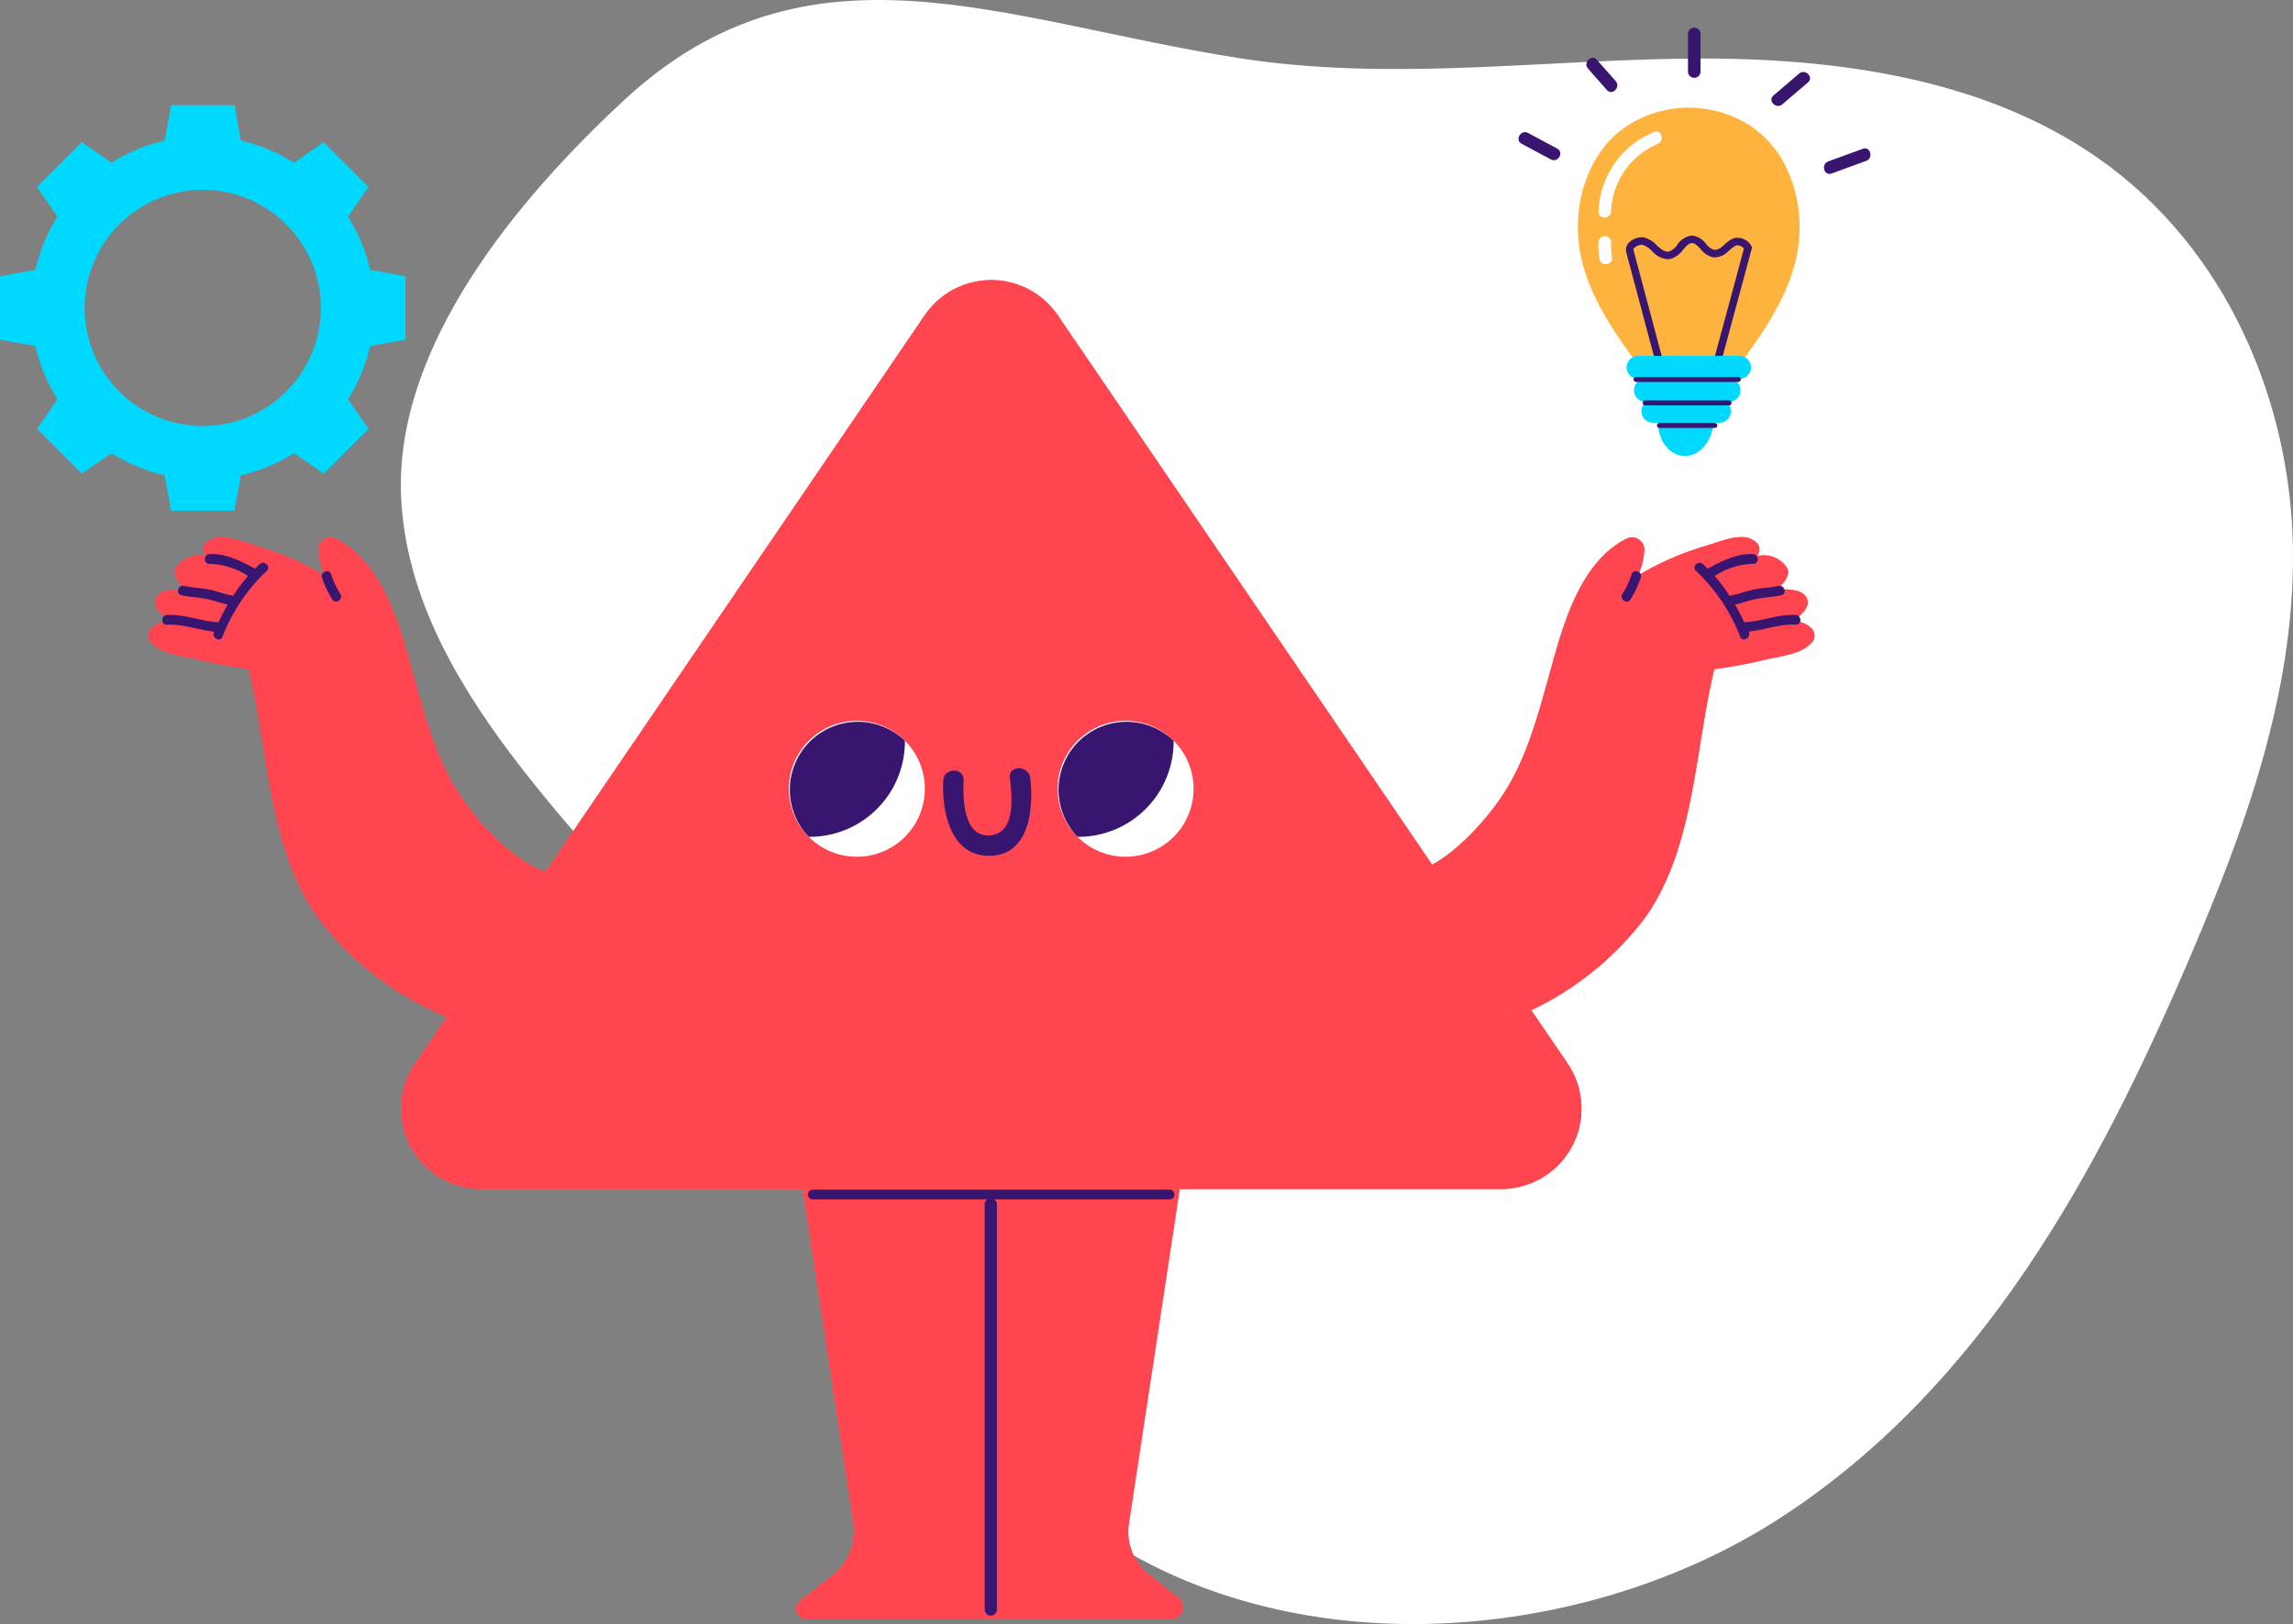 <?xml version="1.0" encoding="UTF-8"?>
<svg xmlns="http://www.w3.org/2000/svg" xmlns:xlink="http://www.w3.org/1999/xlink" id="Groupe_71938" data-name="Groupe 71938" width="272.154" height="192.801" viewBox="0 0 272.154 192.801">
  <rect x="0" y="0" width="272.154" height="192.801" fill="#808080" stroke="none"/>
  <defs>
    <clipPath id="clip-path">
      <rect id="Rectangle_5867" data-name="Rectangle 5867" width="272.154" height="192.8" fill="none"></rect>
    </clipPath>
  </defs>
  <g id="Groupe_71887" data-name="Groupe 71887" transform="translate(0 0)" clip-path="url(#clip-path)">
    <path id="Tracé_73919" data-name="Tracé 73919" d="M105.354,179.883c23.99,18.621,60.449,15.716,84.229.156s37.39-40.8,48.175-65.933c6.671-15.549,12.651-31.8,12.424-48.939s-7.635-35.523-23.065-46.353C212.852,8.8,194.238,6.671,176.956,6.975s-34.549,2.63-51.829-.071c-28.22-4.408-51.1-15.333-73.035,5C39.51,23.564,24.844,41.064,25.642,58.963c1,22.422,22.06,40.223,35.8,57.616,15.835,20.044,22.732,46.866,43.91,63.3" transform="translate(21.966 0)" fill="#fff"></path>
    <path id="Tracé_73920" data-name="Tracé 73920" d="M74.456,73.665H50.971q3.335,21.944,6.667,43.888a6.7,6.7,0,0,1-2.465,6.26c-1.276,1.009-2.569,2.056-3.842,3.06a1.2,1.2,0,0,0,.749,2.148H74.458c0-.385,0-.236,0-.62Z" transform="translate(43.632 63.181)" fill="#ef7254"></path>
    <path id="Tracé_73921" data-name="Tracé 73921" d="M74.456,73.665H50.971q3.335,21.944,6.667,43.888a6.7,6.7,0,0,1-2.465,6.26c-1.276,1.009-2.569,2.056-3.842,3.06a1.2,1.2,0,0,0,.749,2.148H74.458c0-.385,0-.236,0-.62Z" transform="translate(43.632 63.181)" fill="#ff4650"></path>
    <path id="Tracé_73922" data-name="Tracé 73922" d="M63.094,73.665H86.577q-3.344,22.014-6.69,44.025a6.458,6.458,0,0,0,2.382,6.037c1.167.921,2.352,1.878,3.52,2.805a1.394,1.394,0,0,1-.868,2.487H63.092c0-.385,0-.236,0-.62Z" transform="translate(54.113 63.181)" fill="#ff4650"></path>
    <path id="Tracé_73923" data-name="Tracé 73923" d="M87.79,22.071l-60.5,88.81a9.548,9.548,0,0,0,7.891,14.925H156.186a9.548,9.548,0,0,0,7.891-14.925l-60.5-88.81a9.548,9.548,0,0,0-15.783,0" transform="translate(21.966 15.351)" fill="#ef7254"></path>
    <path id="Tracé_73924" data-name="Tracé 73924" d="M87.79,22.071l-60.5,88.81a9.548,9.548,0,0,0,7.891,14.925H156.186a9.548,9.548,0,0,0,7.891-14.925l-60.5-88.81a9.548,9.548,0,0,0-15.783,0" transform="translate(21.966 15.351)" fill="#ff4650"></path>
    <path id="Tracé_73925" data-name="Tracé 73925" d="M75.64,62.2a8.067,8.067,0,1,1,8.068-8.068A8.068,8.068,0,0,1,75.64,62.2" transform="translate(57.955 39.509)" fill="#fff"></path>
    <path id="Tracé_73926" data-name="Tracé 73926" d="M81.343,48.526c0-.035-.006-.069-.006-.1A8.067,8.067,0,0,0,69.929,59.83c.035,0,.069.006.1.006a11.31,11.31,0,0,0,11.31-11.31" transform="translate(57.955 39.509)" fill="#38156e"></path>
    <path id="Tracé_73927" data-name="Tracé 73927" d="M58.47,62.2a8.067,8.067,0,1,1,8.068-8.068A8.068,8.068,0,0,1,58.47,62.2" transform="translate(43.229 39.509)" fill="#fff"></path>
    <path id="Tracé_73928" data-name="Tracé 73928" d="M64.174,48.526c0-.035-.006-.069-.006-.1A8.067,8.067,0,0,0,52.76,59.83c.035,0,.069.006.1.006a11.31,11.31,0,0,0,11.31-11.31" transform="translate(43.23 39.509)" fill="#38156e"></path>
    <path id="Tracé_73929" data-name="Tracé 73929" d="M70.6,50.245c-.182-1.525-2.6-1.544-2.417,0,.243,2.034.773,6.487-2.272,6.808-3.268.346-3.323-4.427-3.219-6.517.078-1.555-2.339-1.551-2.417,0-.182,3.649.825,9.066,5.582,8.954,4.741-.111,5.157-5.783,4.743-9.246" transform="translate(51.677 42.108)" fill="#38156e"></path>
    <path id="Tracé_73930" data-name="Tracé 73930" d="M137.623,45.038a3.2,3.2,0,0,0-2.084-.745c1.2-.845,2.192-1.86,1.57-2.861-.635-1.022-2.523-.936-3.663-.847a3.519,3.519,0,0,0,1.284-1.3c.442-.855.243-1.228-.336-1.854a3.286,3.286,0,0,0-3.11-.847c.492-.78.416-1.518-.786-2.064-1.434-.65-4.013.472-5.385.873a34.726,34.726,0,0,0-7.951,3.483,8.429,8.429,0,0,0,.741-3.086,1.462,1.462,0,0,0-2.175-1.248c-5.844,2.995-7.728,11.2-9.34,16.957-1.291,4.609-2.571,9.235-5.2,13.3-2.116,3.271-6.82,8.588-11.107,9.444,2.305,4.475,5.619,8.322,8.7,12.3,1.232,1.59,2.361,3.247,3.44,4.934a36.675,36.675,0,0,0,15.742-11.926c5.926-8.343,5.889-19.875,8.244-29.546a59.076,59.076,0,0,0,6.071-1.131c1.557-.366,4.107-.622,5.311-1.847a1.244,1.244,0,0,0,.033-1.982" transform="translate(77.261 29.435)" fill="#ef7254"></path>
    <path id="Tracé_73931" data-name="Tracé 73931" d="M137.623,45.038a3.2,3.2,0,0,0-2.084-.745c1.2-.845,2.192-1.86,1.57-2.861-.635-1.022-2.523-.936-3.663-.847a3.519,3.519,0,0,0,1.284-1.3c.442-.855.243-1.228-.336-1.854a3.286,3.286,0,0,0-3.11-.847c.492-.78.416-1.518-.786-2.064-1.434-.65-4.013.472-5.385.873a34.726,34.726,0,0,0-7.951,3.483,8.429,8.429,0,0,0,.741-3.086,1.462,1.462,0,0,0-2.175-1.248c-5.844,2.995-7.728,11.2-9.34,16.957-1.291,4.609-2.571,9.235-5.2,13.3-2.116,3.271-6.82,8.588-11.107,9.444,2.305,4.475,5.619,8.322,8.7,12.3,1.232,1.59,2.361,3.247,3.44,4.934a36.675,36.675,0,0,0,15.742-11.926c5.926-8.343,5.889-19.875,8.244-29.546a59.076,59.076,0,0,0,6.071-1.131c1.557-.366,4.107-.622,5.311-1.847a1.244,1.244,0,0,0,.033-1.982" transform="translate(77.261 29.435)" fill="#ff4650"></path>
    <path id="Tracé_73932" data-name="Tracé 73932" d="M120.275,42.64c-2.1-.108-4.037.771-6.11.86-.342-.717-.7-1.421-1.092-2.1.849-.169,1.651-.494,2.5-.661.983-.193,1.99-.232,2.974-.433.728-.149.42-1.263-.307-1.115-.985.2-1.991.24-2.976.433-.953.188-1.841.583-2.807.723-.015,0-.024.011-.039.015a19.374,19.374,0,0,0-1.759-2.352,8.842,8.842,0,0,1,4.555-1.442c.743.043.741-1.113,0-1.155-1.878-.11-3.747.832-5.378,1.731-.188-.184-.373-.372-.574-.552-.554-.494-1.373.321-.817.819a21.442,21.442,0,0,1,5.257,7.832c.3.682,1.291.093,1-.583l-.02-.045c1.88-.191,3.68-.918,5.592-.821.743.039.741-1.118,0-1.155" transform="translate(92.855 30.367)" fill="#38156e"></path>
    <path id="Tracé_73933" data-name="Tracé 73933" d="M104.775,36.918a10.465,10.465,0,0,1-1.1,2.318c-.338.661.659,1.248,1,.585a11.6,11.6,0,0,0,1.215-2.6c.169-.723-.946-1.033-1.115-.307" transform="translate(88.863 31.309)" fill="#38156e"></path>
    <path id="Tracé_73934" data-name="Tracé 73934" d="M9.947,45.038a3.2,3.2,0,0,1,2.084-.745c-1.2-.845-2.192-1.86-1.57-2.861.635-1.022,2.523-.936,3.663-.847a3.533,3.533,0,0,1-1.284-1.3c-.442-.855-.241-1.228.336-1.854a3.289,3.289,0,0,1,3.112-.847c-.494-.78-.418-1.518.784-2.064,1.434-.65,4.013.472,5.385.873a34.775,34.775,0,0,1,7.953,3.483,8.392,8.392,0,0,1-.741-3.086,1.46,1.46,0,0,1,2.173-1.248c5.844,2.995,7.73,11.2,9.34,16.957,1.291,4.609,2.571,9.235,5.2,13.3,2.116,3.271,6.82,8.588,11.107,9.444-2.305,4.475-5.619,8.322-8.7,12.3-1.23,1.59-2.361,3.247-3.44,4.934A36.686,36.686,0,0,1,29.607,79.544C23.681,71.2,23.718,59.669,21.363,50a59.17,59.17,0,0,1-6.071-1.131c-1.557-.366-4.107-.622-5.311-1.847a1.244,1.244,0,0,1-.033-1.982" transform="translate(8.122 29.435)" fill="#ff4650"></path>
    <path id="Tracé_73935" data-name="Tracé 73935" d="M10.928,42.64c2.1-.108,4.037.771,6.11.86.342-.717.7-1.421,1.092-2.1-.849-.169-1.651-.494-2.5-.661-.985-.193-1.991-.232-2.976-.433-.728-.149-.42-1.263.307-1.115.985.2,1.991.24,2.976.433.953.188,1.841.583,2.807.723.015,0,.024.011.039.015a19.374,19.374,0,0,1,1.759-2.352,8.843,8.843,0,0,0-4.555-1.442c-.743.043-.741-1.113,0-1.155,1.878-.11,3.747.832,5.378,1.731.189-.184.373-.372.574-.552.554-.494,1.373.321.817.819A21.441,21.441,0,0,0,17.5,45.245c-.3.682-1.291.093-1-.583l.02-.045c-1.88-.191-3.68-.918-5.592-.821-.743.039-.741-1.118,0-1.155" transform="translate(8.895 30.367)" fill="#38156e"></path>
    <path id="Tracé_73936" data-name="Tracé 73936" d="M21.687,36.918a10.465,10.465,0,0,0,1.1,2.318c.338.661-.659,1.248-1,.585a11.606,11.606,0,0,1-1.215-2.6c-.169-.723.946-1.033,1.115-.307" transform="translate(17.629 31.309)" fill="#38156e"></path>
    <path id="Tracé_73937" data-name="Tracé 73937" d="M62.914,77.246v48.2a.724.724,0,0,0,1.445,0v-48.2a.724.724,0,0,0-1.445,0" transform="translate(53.96 65.673)" fill="#38156e"></path>
    <path id="Tracé_73938" data-name="Tracé 73938" d="M52.19,77.18H94.536a.577.577,0,0,0,0-1.154H52.19a.577.577,0,0,0,0,1.154" transform="translate(44.285 65.206)" fill="#38156e"></path>
    <path id="Tracé_73939" data-name="Tracé 73939" d="M48.133,34.549V27.033l-4.206-.765A20.225,20.225,0,0,0,41.3,19.952l2.437-3.522-5.315-5.315-3.52,2.439a20.225,20.225,0,0,0-6.316-2.623l-.765-4.208H20.308l-.765,4.208a20.225,20.225,0,0,0-6.316,2.623l-3.52-2.439L4.392,16.429l2.437,3.522a20.225,20.225,0,0,0-2.623,6.316L0,27.033v7.516l4.206.764a20.225,20.225,0,0,0,2.623,6.316L4.392,45.151l5.315,5.315,3.52-2.437a20.221,20.221,0,0,0,6.316,2.621l.765,4.208h7.516l.765-4.208a20.221,20.221,0,0,0,6.316-2.621l3.52,2.437,5.315-5.315L41.3,41.629a20.225,20.225,0,0,0,2.623-6.316ZM24.066,44.811a14.021,14.021,0,1,1,14.02-14.02,14.02,14.02,0,0,1-14.02,14.02" transform="translate(0 5.766)" fill="#00d9ff"></path>
    <path id="Tracé_73940" data-name="Tracé 73940" d="M121.246,9.014a13.475,13.475,0,0,0-14.551,0c-4.414,2.853-6.346,8.588-5.79,13.816s3.6,9.913,6.729,14.137h12.675c3.128-4.224,6.175-8.909,6.729-14.137s-1.377-10.962-5.79-13.816" transform="translate(86.464 5.902)" fill="#ffb33f"></path>
    <path id="Tracé_73941" data-name="Tracé 73941" d="M118.777,16.307c-.007-.015-.019-.03-.028-.045l0-.009a1.9,1.9,0,0,0-2.038-.89,3.627,3.627,0,0,0-1.115.749l-.229.2a1.423,1.423,0,0,1-1.009.44,1.932,1.932,0,0,1-.973-.715,2.408,2.408,0,0,0-1.633-.983,2.381,2.381,0,0,0-1.763,1.09,2.093,2.093,0,0,1-1.027.816c-.346.056-.737-.13-1.243-.587l-.15-.137a3.345,3.345,0,0,0-1.56-.966,2.213,2.213,0,0,0-1.787.643,1.1,1.1,0,0,0-.323.747.445.445,0,0,0-.009.158c0,.022-.009.046-.006.069l.033.147,3.563,13.357a.419.419,0,0,0,.3.307.521.521,0,0,0,.119.015.482.482,0,0,0,.34-.137.419.419,0,0,0,.106-.418l-3.583-13.461a.33.33,0,0,1,.1-.158,1.373,1.373,0,0,1,.975-.39,2.613,2.613,0,0,1,1.133.747l.152.141a2.7,2.7,0,0,0,1.72.829,1.681,1.681,0,0,0,.269-.022,2.77,2.77,0,0,0,1.557-1.113c.362-.42.676-.78,1.07-.78.353.007.665.344,1,.7a2.6,2.6,0,0,0,1.512.992,2.283,2.283,0,0,0,1.694-.641c.072-.059.143-.123.215-.186l.028-.024a2.885,2.885,0,0,1,.84-.583,1.1,1.1,0,0,1,.866.379q-.883,3.3-1.778,6.6-.945,3.483-1.878,6.972a.42.42,0,0,0,.106.416.487.487,0,0,0,.34.139.521.521,0,0,0,.119-.015.421.421,0,0,0,.3-.307q.928-3.48,1.873-6.953.922-3.411,1.837-6.823a.442.442,0,0,0,.009-.154l.028-.013Z" transform="translate(89.096 12.909)" fill="#38156e"></path>
    <path id="Tracé_73942" data-name="Tracé 73942" d="M97.39,9.824l3.465,1.854c.845.453,1.6-.832.752-1.284L98.141,8.539c-.843-.451-1.6.832-.751,1.286" transform="translate(83.212 7.242)" fill="#38156e"></path>
    <path id="Tracé_73943" data-name="Tracé 73943" d="M101.552,4.984l2.231,2.53c.635.719,1.685-.336,1.053-1.051L102.6,3.932c-.633-.721-1.683.336-1.051,1.051" transform="translate(86.932 3.166)" fill="#38156e"></path>
    <path id="Tracé_73944" data-name="Tracé 73944" d="M109.336,6.965V2.5a.744.744,0,0,0-1.488,0V6.965a.744.744,0,0,0,1.488,0" transform="translate(92.499 1.528)" fill="#38156e"></path>
    <path id="Tracé_73945" data-name="Tracé 73945" d="M114.472,8.439q1.524-1.3,3.047-2.6c.73-.622-.327-1.67-1.051-1.053q-1.524,1.3-3.047,2.6c-.73.62.325,1.67,1.051,1.051" transform="translate(97.068 3.948)" fill="#38156e"></path>
    <path id="Tracé_73946" data-name="Tracé 73946" d="M117.437,12.467l4.107-1.5c.892-.325.507-1.765-.4-1.434q-2.054.75-4.107,1.5c-.892.325-.507,1.765.4,1.434" transform="translate(99.951 8.131)" fill="#38156e"></path>
    <path id="Tracé_73947" data-name="Tracé 73947" d="M117.35,22.743h-12.1a1.363,1.363,0,0,0,0,2.725h12.1a1.363,1.363,0,0,0,0-2.725" transform="translate(89.143 19.506)" fill="#00d9ff"></path>
    <path id="Tracé_73948" data-name="Tracé 73948" d="M115.7,24.212h-9.979a1.363,1.363,0,0,0,0,2.725h.128a1.369,1.369,0,0,0,.745,2.48h.76a1.255,1.255,0,0,0-.067.535c.212,2.086,1.744,3.665,3.593,3.374,1.679-.266,2.794-2.027,2.957-3.909h.741a1.369,1.369,0,0,0,.745-2.48h.377a1.363,1.363,0,0,0,0-2.725" transform="translate(89.546 20.766)" fill="#00d9ff"></path>
    <path id="Tracé_73949" data-name="Tracé 73949" d="M116.846,24.091h-12.2a.3.3,0,0,0,0,.594h12.2a.3.3,0,0,0,0-.594" transform="translate(89.504 20.663)" fill="#38156e"></path>
    <path id="Tracé_73950" data-name="Tracé 73950" d="M115.25,25.586H105.23a.3.3,0,0,0,0,.594h10.02a.3.3,0,0,0,0-.594" transform="translate(90.007 21.945)" fill="#38156e"></path>
    <path id="Tracé_73951" data-name="Tracé 73951" d="M112.785,27.028h-6.647a.3.3,0,0,0,0,.594h6.647a.3.3,0,0,0,0-.594" transform="translate(90.786 23.182)" fill="#38156e"></path>
    <path id="Tracé_73952" data-name="Tracé 73952" d="M108.732,8.457a10.6,10.6,0,0,0-6.6,9.448c-.03.957,1.458.957,1.488,0a9.077,9.077,0,0,1,5.506-8.014c.881-.347.5-1.787-.4-1.434" transform="translate(87.598 7.206)" fill="#fff"></path>
    <path id="Tracé_73953" data-name="Tracé 73953" d="M103.626,16.122c0-.015-.007-.026-.007-.041,0-.085.007-.171.007-.256a.745.745,0,0,0-1.49,0,8.085,8.085,0,0,0,.128,2.053c.2.8,1.529.652,1.462-.2a10.656,10.656,0,0,1-.1-1.557" transform="translate(87.595 12.956)" fill="#fff"></path>
  </g>
</svg>
